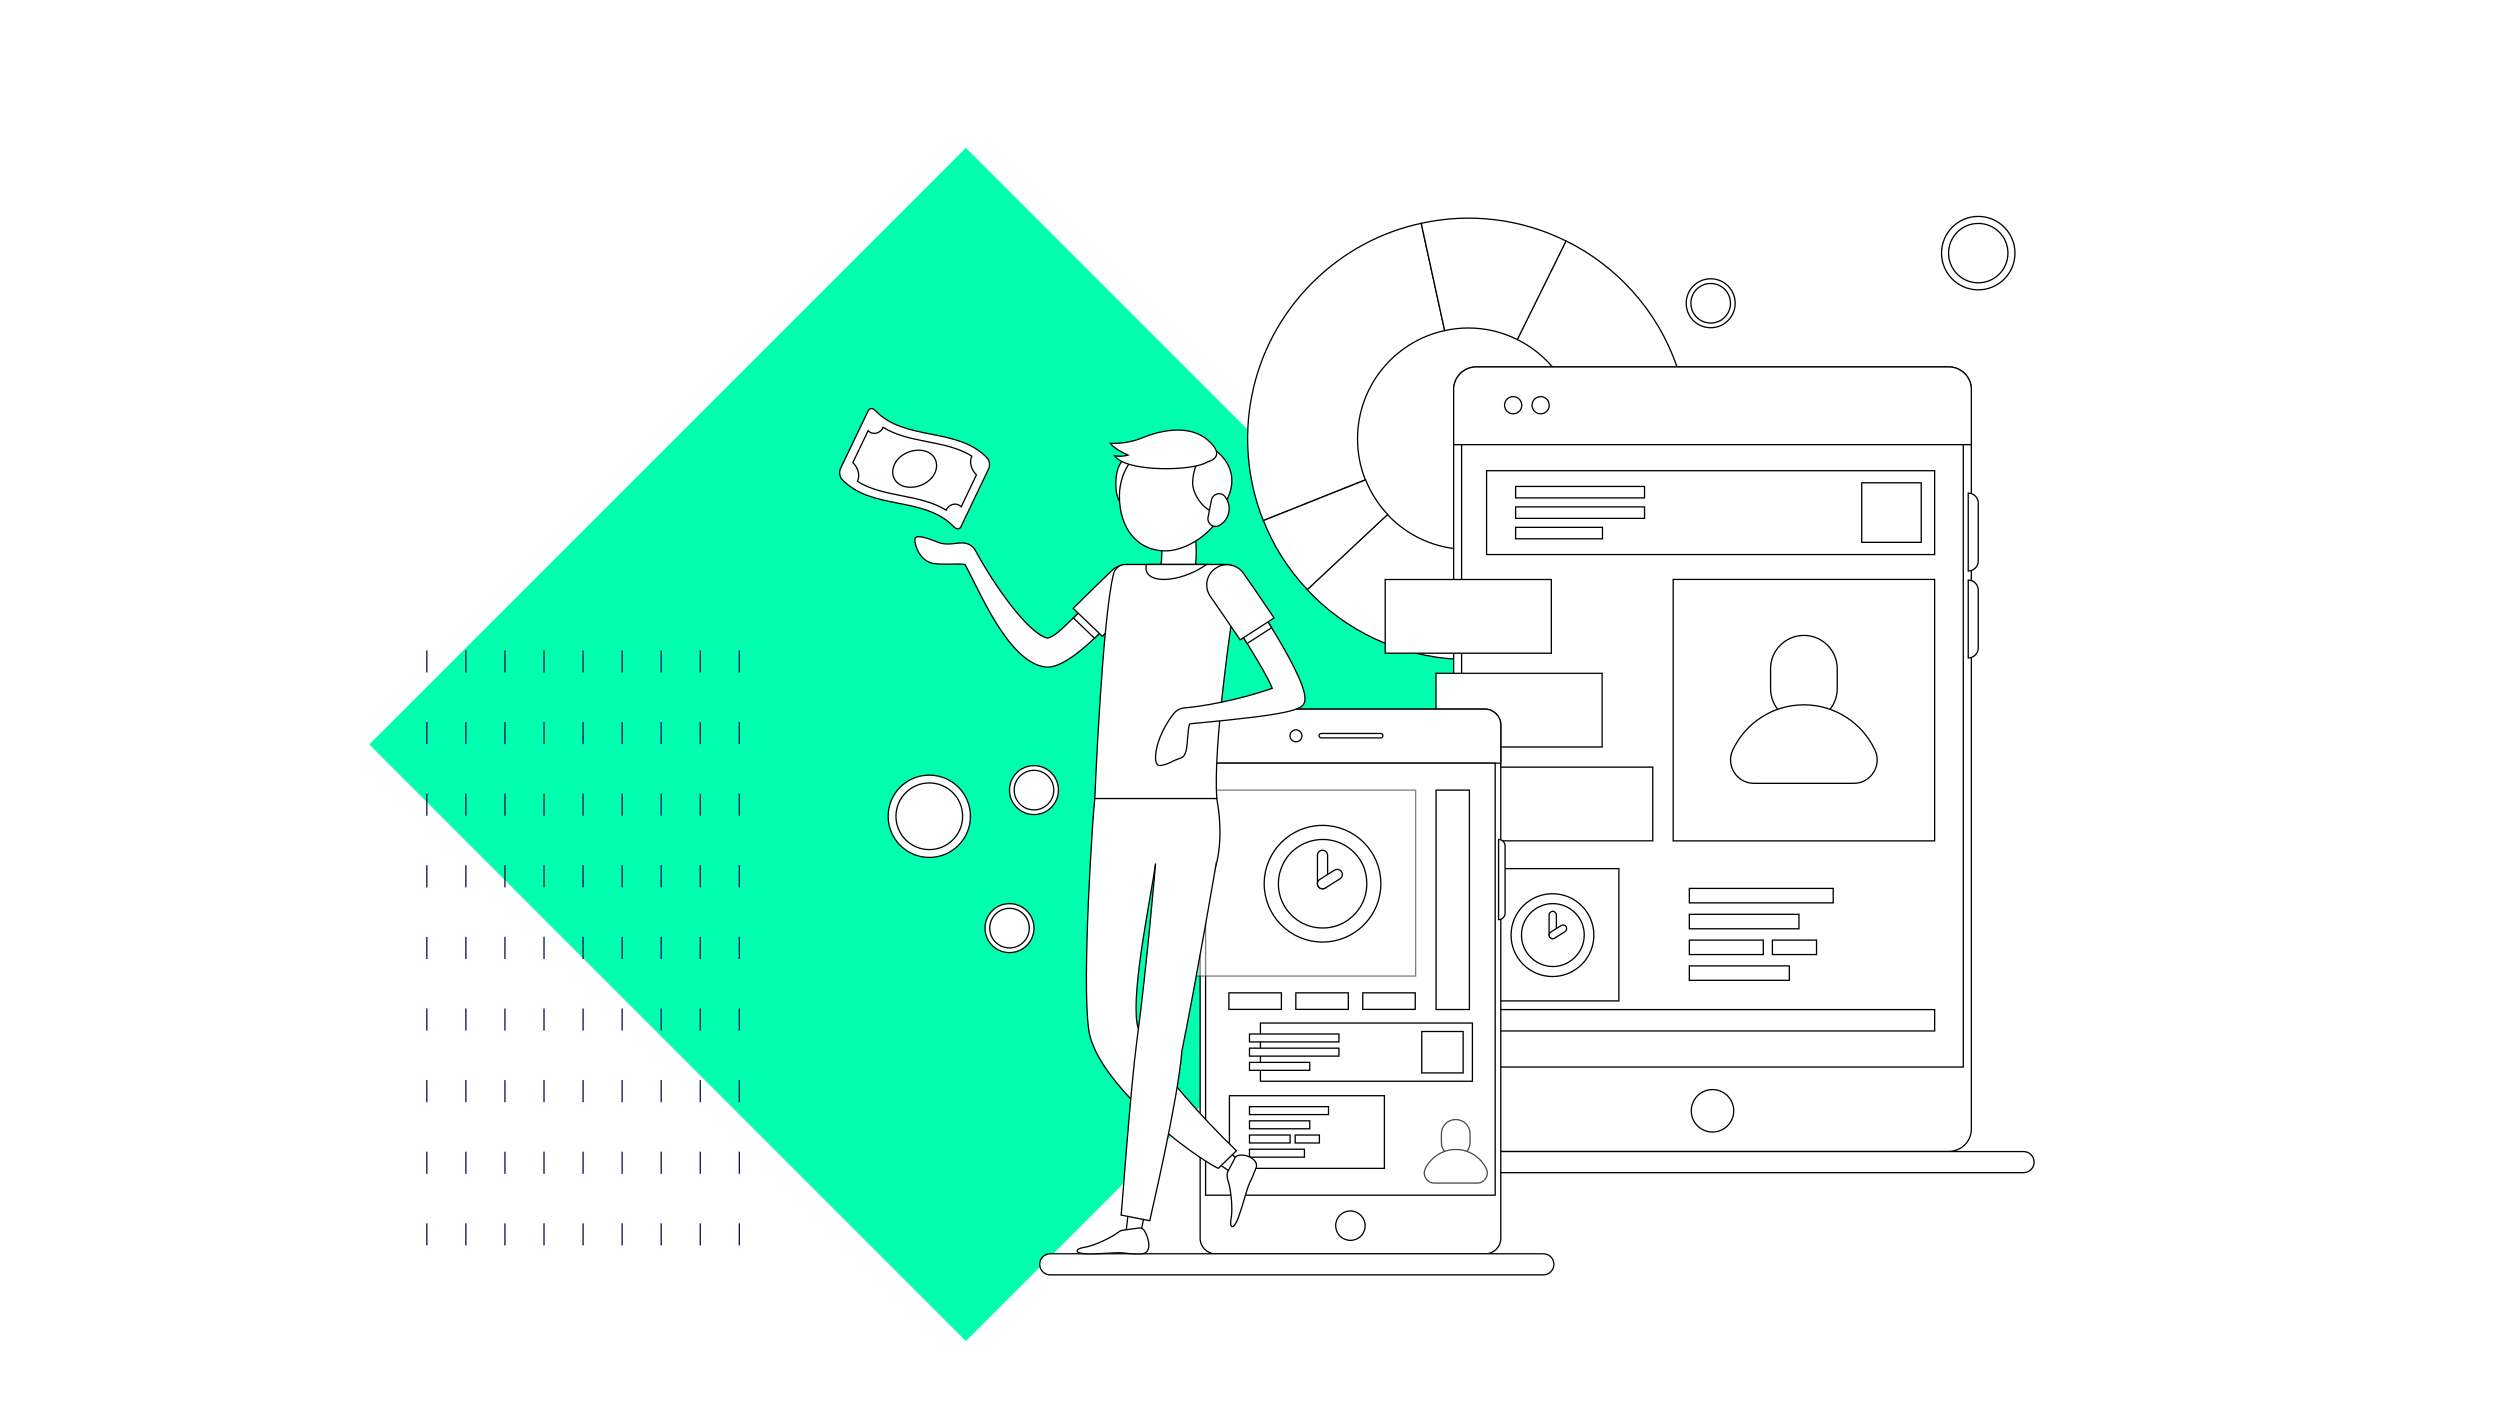 <?xml version="1.0" encoding="utf-8"?>
<!-- Generator: Adobe Illustrator 22.1.0, SVG Export Plug-In . SVG Version: 6.00 Build 0)  -->
<svg version="1.1" id="Layer_1" xmlns="http://www.w3.org/2000/svg" xmlns:xlink="http://www.w3.org/1999/xlink" x="0px" y="0px"
	 viewBox="0 0 1920 1080" style="enable-background:new 0 0 1920 1080;" xml:space="preserve">
<style type="text/css">
	.st0{fill:#FFFFFF;}
	.st1{fill:#00FFAF;}
	.st2{fill:none;stroke:#0C1151;stroke-miterlimit:10;stroke-dasharray:17,38;}
	.st3{fill:#FFFFFF;stroke:#000000;stroke-miterlimit:10;}
	.st4{opacity:0.5;fill:#FFFFFF;stroke:#000000;stroke-miterlimit:10;}
	.st5{opacity:0.7;}
</style>
<rect x="-2.1" y="-6.5" class="st0" width="1931.3" height="1088.9"/>
<rect x="417.8" y="247.8" transform="matrix(0.707 0.707 -0.707 0.707 621.606 -357.046)" class="st1" width="648.1" height="648.1"/>
<g>
	<line class="st2" x1="567.8" y1="499.5" x2="567.8" y2="970.5"/>
	<line class="st2" x1="537.8" y1="499.5" x2="537.8" y2="970.5"/>
	<line class="st2" x1="507.8" y1="499.5" x2="507.8" y2="970.5"/>
	<line class="st2" x1="477.8" y1="499.5" x2="477.8" y2="970.5"/>
	<line class="st2" x1="447.8" y1="499.5" x2="447.8" y2="970.5"/>
	<line class="st2" x1="417.8" y1="499.5" x2="417.8" y2="970.5"/>
	<line class="st2" x1="387.8" y1="499.5" x2="387.8" y2="970.5"/>
	<line class="st2" x1="357.8" y1="499.5" x2="357.8" y2="970.5"/>
	<line class="st2" x1="327.8" y1="499.5" x2="327.8" y2="970.5"/>
</g>
<g>
	<g>
		<g>
			<path class="st3" d="M970.2,399.8c-24.3-61.1-11.8-133.3,37.6-182.6c23.9-23.9,53-39.1,83.7-45.7l18,82.4
				c-38.3,8.3-66.9,42.4-66.9,83.1c0,11.2,2.1,21.8,6,31.5L970.2,399.8z"/>
			<path class="st3" d="M1007.8,456.9c-1.3-1.3-2.6-2.7-3.9-4.1l61.6-57.7c15.5,16.6,37.6,26.9,62.1,26.9c47,0,85-38.1,85-85
				c0-33.5-19.3-62.4-47.4-76.3l37.4-75.7c16.2,7.9,31.4,18.7,44.9,32.1c66.2,66.2,66.2,173.6,0,239.7
				C1181.4,523.1,1074,523,1007.8,456.9z"/>
			<path class="st3" d="M1127.7,251.9c-6.3,0-12.4,0.7-18.2,2l-18-82.4c37.1-8.2,76.5-3.7,111.2,13.6l-37.4,75.7
				C1154,255.1,1141.2,251.9,1127.7,251.9z"/>
			<path class="st3" d="M1004,452.8c-14.9-15.8-26.2-33.9-33.7-53l78.5-31.3c3.9,9.9,9.7,18.9,16.9,26.6L1004,452.8z"/>
		</g>
		<g>
			<g>
				<path class="st3" d="M1514,299.2V867c0,9.6-7.8,17.3-17.3,17.3h-363c-9.6,0-17.3-7.7-17.3-17.3V299.2c0-9.6,7.7-17.4,17.3-17.4
					h363C1506.2,281.8,1514,289.6,1514,299.2z"/>
				<path class="st3" d="M1076.3,900.6h477.8c4.5,0,8.1-3.6,8.1-8.1l0,0c0-4.4-3.6-8.1-8.1-8.1h-477.8c-4.5,0-8.1,3.6-8.1,8.1l0,0
					C1068.2,897,1071.8,900.6,1076.3,900.6z"/>
				<path class="st3" d="M1514,299.2v42.3h-397.6v-42.3c0-9.6,7.8-17.4,17.3-17.4h363C1506.2,281.8,1514,289.6,1514,299.2z"/>
				<g>
					<g>
						<path class="st3" d="M1315.2,869.4L1315.2,869.4c-9,0-16.3-7.3-16.3-16.3l0,0c0-9,7.3-16.3,16.3-16.3l0,0
							c9,0,16.3,7.3,16.3,16.3l0,0C1331.5,862.1,1324.2,869.4,1315.2,869.4z"/>
					</g>
				</g>
				<g>
					<g>
						<path class="st3" d="M1162.1,317.8L1162.1,317.8c-3.7,0-6.6-3-6.6-6.6l0,0c0-3.7,3-6.6,6.6-6.6l0,0c3.7,0,6.6,3,6.6,6.6l0,0
							C1168.8,314.8,1165.8,317.8,1162.1,317.8z"/>
					</g>
				</g>
				<g>
					<g>
						<path class="st3" d="M1183.2,317.8L1183.2,317.8c-3.7,0-6.6-3-6.6-6.6l0,0c0-3.7,3-6.6,6.6-6.6l0,0c3.7,0,6.6,3,6.6,6.6l0,0
							C1189.9,314.8,1186.9,317.8,1183.2,317.8z"/>
					</g>
				</g>
				<rect x="1122.5" y="341.5" class="st3" width="385.3" height="478"/>
			</g>
			<g>
				<g>
					
						<rect x="1099.4" y="409.6" transform="matrix(-1.836970e-16 1 -1 -1.836970e-16 1601.037 -654.352)" class="st3" width="56.6" height="127.6"/>
					
						<rect x="1177.2" y="553.7" transform="matrix(-1.836970e-16 1 -1 -1.836970e-16 1823.027 -588.04)" class="st3" width="56.6" height="127.6"/>
					
						<rect x="1138.3" y="481.6" transform="matrix(-1.836970e-16 1 -1 -1.836970e-16 1712.033 -621.195)" class="st3" width="56.6" height="127.6"/>
				</g>
				<g>
					<rect x="1141.7" y="361.5" class="st3" width="344.1" height="64.4"/>
					<rect x="1429.8" y="370.8" class="st3" width="45.7" height="45.7"/>
					<rect x="1164" y="373.6" class="st3" width="99" height="8.8"/>
					<rect x="1164" y="389.3" class="st3" width="99" height="8.8"/>
					<rect x="1164" y="405" class="st3" width="66.7" height="8.8"/>
				</g>
				<g>
					<rect x="1297.4" y="682.3" class="st3" width="110.5" height="11.1"/>
					<rect x="1297.4" y="702.2" class="st3" width="84.2" height="11.1"/>
					<rect x="1297.4" y="722" class="st3" width="56.8" height="11.1"/>
					<rect x="1361.2" y="722" class="st3" width="33.9" height="11.1"/>
					<rect x="1297.4" y="741.8" class="st3" width="76.8" height="11.1"/>
				</g>
				<g>
					<rect x="1141.7" y="667.1" class="st3" width="101.6" height="101.6"/>
					<g>
						
							<ellipse transform="matrix(0.707 -0.707 0.707 0.707 -158.498 1053.582)" class="st3" cx="1192.5" cy="718.1" rx="31.8" ry="31.8"/>
						<path class="st3" d="M1216.7,718.1c0,8-3.9,15-9.8,19.4c-1.8,1.3-3.7,2.4-5.8,3.2c-0.9,0.4-1.9,0.6-2.9,0.9
							c-0.6,0.1-1.2,0.3-1.8,0.4c-1.2,0.2-2.5,0.3-3.7,0.3c-2.5,0-4.9-0.4-7.2-1.1c-9.8-3.1-17-12.2-17-23.1c0-3.8,0.9-7.3,2.4-10.5
							c1.9-3.9,4.8-7.2,8.4-9.6c0.8-0.6,1.7-1.1,2.6-1.5c2-1,4.1-1.7,6.3-2.1c1.4-0.3,2.9-0.4,4.4-0.4c10.2,0,19,6.4,22.5,15.4
							C1216.1,712.1,1216.7,715,1216.7,718.1z"/>
						<path class="st3" d="M1192.5,720.9c-1.5,0-2.8-1.3-2.8-2.8v-15.4c0-1.5,1.3-2.8,2.8-2.8s2.8,1.3,2.8,2.8v15.4
							C1195.3,719.7,1194.1,720.9,1192.5,720.9z"/>
						<path class="st3" d="M1192.5,720.9c-0.9,0-1.8-0.5-2.4-1.3c-0.8-1.3-0.4-3,0.9-3.8l8-5c1.3-0.8,3-0.4,3.8,0.9
							c0.8,1.3,0.4,3-0.9,3.8l-8,5C1193.6,720.8,1193,720.9,1192.5,720.9z"/>
					</g>
				</g>
				<g>
					<rect x="1285" y="445" class="st3" width="200.8" height="200.8"/>
					<path class="st3" d="M1385.4,554.5L1385.4,554.5c-14.1,0-25.6-11.4-25.6-25.6v-15.3c0-14.1,11.4-25.6,25.6-25.6l0,0
						c14.1,0,25.6,11.4,25.6,25.6v15.3C1411,543,1399.5,554.5,1385.4,554.5z"/>
					<path class="st3" d="M1385.4,541.3c-24.1,0-44.9,14.1-54.6,34.6c-5.6,11.9,3,25.7,16.2,25.7h76.7c13.2,0,21.9-13.8,16.2-25.7
						C1430.3,555.5,1409.5,541.3,1385.4,541.3z"/>
				</g>
				
					<rect x="1305.6" y="611.5" transform="matrix(-1.836970e-16 1 -1 -1.836970e-16 2097.323 -530.223)" class="st3" width="16.4" height="344.1"/>
			</g>
			<g>
				<path class="st3" d="M1511.6,438.5L1511.6,438.5v-59.8l0,0c4.3,0,7.7,3.5,7.7,7.7v44.4C1519.3,435.1,1515.9,438.5,1511.6,438.5z
					"/>
				<path class="st3" d="M1511.6,505.3L1511.6,505.3v-59.8l0,0c4.3,0,7.7,3.5,7.7,7.7v44.4C1519.3,501.9,1515.9,505.3,1511.6,505.3z
					"/>
			</g>
		</g>
		<g>
			<g>
				<path class="st3" d="M1152.6,556.7V951c0,6.7-5.4,12-12.1,12H933.7c-6.6,0-12-5.4-12-12V556.7c0-6.7,5.4-12.1,12-12.1h206.9
					C1147.2,544.7,1152.6,550.1,1152.6,556.7z"/>
				<path class="st3" d="M1152.6,556.7v29.4h-231v-29.4c0-6.6,5.4-12.1,12-12.1h206.9C1147.2,544.7,1152.6,550.1,1152.6,556.7z"/>
				<g>
					<g>
						<path class="st3" d="M1037.1,952.6L1037.1,952.6c-6.3,0-11.3-5.1-11.3-11.3l0,0c0-6.3,5.1-11.3,11.3-11.3l0,0
							c6.2,0,11.3,5.1,11.3,11.3l0,0C1048.5,947.6,1043.4,952.6,1037.1,952.6z"/>
					</g>
				</g>
				<g>
					<g>
						<path class="st3" d="M995.3,569.7L995.3,569.7c-2.5,0-4.6-2.1-4.6-4.6l0,0c0-2.5,2.1-4.6,4.6-4.6l0,0c2.5,0,4.6,2.1,4.6,4.6
							l0,0C999.9,567.6,997.9,569.7,995.3,569.7z"/>
					</g>
				</g>
				<path class="st3" d="M1060.4,566.7h-45.7c-0.9,0-1.7-0.8-1.7-1.7c0-0.9,0.8-1.7,1.7-1.7h45.7c0.9,0,1.7,0.8,1.7,1.7
					C1062.1,566,1061.3,566.7,1060.4,566.7z"/>
				<rect x="925.9" y="586.1" class="st3" width="222.4" height="331.8"/>
			</g>
			<g>
				<rect x="943.8" y="762.5" class="st3" width="40.3" height="12.7"/>
				<rect x="1046.6" y="762.5" class="st3" width="40.3" height="12.7"/>
				<rect x="995.2" y="762.5" class="st3" width="40.3" height="12.7"/>
			</g>
			<g>
				<g>
					<rect x="968" y="785.7" class="st3" width="162.8" height="44.7"/>
					<rect x="1091.9" y="792.2" class="st3" width="31.8" height="31.8"/>
					<rect x="959.6" y="794.1" class="st3" width="68.7" height="6.1"/>
					<rect x="959.6" y="805" class="st3" width="68.7" height="6.1"/>
					<rect x="959.6" y="815.9" class="st3" width="46.3" height="6.1"/>
				</g>
				<g>
					<rect x="944.2" y="841.5" class="st3" width="119" height="55.8"/>
					<rect x="959.6" y="849.9" class="st3" width="60.7" height="6.1"/>
					<rect x="959.6" y="860.8" class="st3" width="46.3" height="6.1"/>
					<rect x="959.6" y="871.7" class="st3" width="31.2" height="6.1"/>
					<rect x="994.7" y="871.7" class="st3" width="18.6" height="6.1"/>
					<rect x="959.6" y="882.6" class="st3" width="42.2" height="6.1"/>
				</g>
				<g>
					<rect x="912.3" y="606.8" class="st4" width="174.9" height="142.8"/>
					<g>
						<circle class="st3" cx="1015.7" cy="678.7" r="44.8"/>
						<path class="st3" d="M1049.7,678.7c0,11.3-5.4,21.2-13.8,27.4c-2.5,1.9-5.3,3.4-8.2,4.5c-1.3,0.5-2.7,0.9-4.1,1.2
							c-0.8,0.2-1.7,0.4-2.5,0.5c-1.7,0.3-3.5,0.4-5.3,0.4c-3.5,0-6.9-0.5-10.1-1.5c-13.8-4.3-23.9-17.2-23.9-32.5
							c0-5.3,1.2-10.3,3.4-14.8c2.6-5.5,6.7-10.2,11.8-13.5c1.2-0.8,2.4-1.5,3.7-2.1c2.8-1.4,5.7-2.4,8.9-3c2-0.4,4.1-0.6,6.3-0.6
							c14.4,0,26.8,9,31.7,21.7C1048.9,670.2,1049.7,674.4,1049.7,678.7z"/>
						<path class="st3" d="M1015.7,682.6c-2.2,0-3.9-1.8-3.9-3.9v-21.8c0-2.2,1.8-3.9,3.9-3.9s3.9,1.8,3.9,3.9v21.8
							C1019.6,680.9,1017.9,682.6,1015.7,682.6z"/>
						<path class="st3" d="M1015.7,682.6c-1.3,0-2.6-0.7-3.3-1.8c-1.2-1.8-0.6-4.3,1.2-5.4l11.3-7.1c1.8-1.1,4.3-0.6,5.4,1.2
							c1.2,1.8,0.6,4.3-1.2,5.4l-11.3,7.1C1017.1,682.4,1016.4,682.6,1015.7,682.6z"/>
					</g>
				</g>
				<g class="st5">
					<path class="st3" d="M1118,888.4L1118,888.4c-6.1,0-11-4.9-11-11v-6.6c0-6.1,4.9-11,11-11l0,0c6.1,0,11,4.9,11,11v6.6
						C1129,883.5,1124,888.4,1118,888.4z"/>
					<path class="st3" d="M1118,882.8c-10.3,0-19.2,6.1-23.4,14.8c-2.4,5.1,1.3,11,7,11h32.9c5.7,0,9.4-5.9,7-11
						C1137.2,888.8,1128.3,882.8,1118,882.8z"/>
				</g>
				<rect x="1102.9" y="606.8" class="st3" width="25.6" height="168.5"/>
			</g>
			<path class="st3" d="M1150.9,706.3L1150.9,706.3v-61.6l0,0c2.8,0,5,2.3,5,5v51.5C1156,704,1153.7,706.3,1150.9,706.3z"/>
		</g>
		<path class="st3" d="M806.6,979.1h378.7c4.4,0,8.1-3.6,8.1-8.1l0,0c0-4.5-3.6-8.1-8.1-8.1H806.6c-4.5,0-8.1,3.6-8.1,8.1l0,0
			C798.5,975.5,802.1,979.1,806.6,979.1z"/>
		<g>
			<circle class="st3" cx="713.7" cy="626.9" r="31.6"/>
			<circle class="st3" cx="713.7" cy="626.9" r="25.6"/>
		</g>
		<g>
			<circle class="st3" cx="775.3" cy="712.8" r="18.8"/>
			<circle class="st3" cx="775.3" cy="712.8" r="15.2"/>
		</g>
		<g>
			<circle class="st3" cx="794.1" cy="606.8" r="18.8"/>
			<circle class="st3" cx="794.1" cy="606.8" r="15.2"/>
		</g>
		<g>
			<circle class="st3" cx="1313.8" cy="232.9" r="18.8"/>
			<circle class="st3" cx="1313.8" cy="232.9" r="15.2"/>
		</g>
		<g>
			<circle class="st3" cx="1519.3" cy="194.4" r="28.2"/>
			<circle class="st3" cx="1519.3" cy="194.4" r="22.8"/>
		</g>
	</g>
	<g>
		<g>
			<g>
				<polygon class="st3" points="875.5,949.5 882.3,917 868.4,914.9 864.5,948.8 				"/>
				<path class="st3" d="M861.9,944.9c-0.9,0.1-1.7,0.5-2.4,1c-4.7,3.9-19.1,11-26.5,12c-7.9,1.1-8.3,5.1,2.8,5.1
					c11.1,0,19.3-1,24.3-0.9c5,0.1,3.7,0.9,15.9,0.9c9.4,0,6.4-12,3.1-17.5c-1-1.7-2.4-2.6-4.4-2.4L861.9,944.9z"/>
			</g>
			<g>
				<polygon class="st3" points="953,892.4 927.5,871.1 919.2,882.3 947.3,901.7 				"/>
				<path class="st3" d="M942.8,900.3c-0.9,2,0,5.6,0.3,6.4c2.1,5.8,3.9,21.7,2.4,29c-1.6,7.8,2,9.5,5.7-1
					c3.7-10.5,5.6-18.5,7.3-23.2s1.8-3.3,6.2-14.7c2.2-5.7-6.9-10.8-13.3-9.5c-1.9,0.4-2.5,0.8-3.7,3.4
					C946.5,893.4,943.6,898.3,942.8,900.3z"/>
			</g>
			<path class="st3" d="M870,441c-4.7-4-11.8-3.3-15.7,1.4c-9.9,11.9-20.7,23.4-29.9,32.1c-8.9,8.5-14,14.1-19.9,15.6
				c-15.1-3.5-41.7-41.8-55.3-67.2c-0.1-0.2-0.2-0.3-0.3-0.4c-0.2-0.4-0.5-0.7-0.7-1.1c-0.2-0.3-0.4-0.5-0.6-0.7
				c-0.3-0.3-0.5-0.5-0.8-0.8c-0.3-0.2-0.5-0.5-0.8-0.7c-0.3-0.2-0.6-0.4-0.9-0.6c-0.3-0.2-0.7-0.4-1-0.5c-0.3-0.1-0.6-0.3-0.9-0.4
				c-0.4-0.1-0.8-0.3-1.2-0.3c-0.2,0-0.3-0.1-0.5-0.2c-5.2-1.2-13.4,2.3-20.7-0.6c-8.3-3.2-19.1-7.4-18.2-1.3
				c1.1,8.3,5.8,14.5,11.5,16.7c6.1,2.4,21.8,0.5,27,1.5c10.6,18.8,32.8,74.6,61.3,78.7c0.6,0.1,1.2,0.2,1.9,0.2
				c8.6,0,20.8-7.5,36.4-22.4c9.1-8.7,19.4-19.8,30.8-33.5C875.3,452,874.7,445,870,441z"/>
			<path class="st3" d="M871.6,353.3c-14.9-8-17.2,21.1-12.4,30.7c5.2,10.2,20.4,19.2,24.6,10.9
				C889.3,384.1,891.7,364.1,871.6,353.3z"/>
			<path class="st3" d="M871.4,456.7c-11.4,13.6-21.7,24.8-30.8,33.5l-16.2-15.6c9.2-8.8,20-20.3,29.9-32.1c4-4.7,11-5.4,15.7-1.4
				C874.7,445,875.3,452,871.4,456.7z"/>
			<path class="st3" d="M875.4,460.4c-9.5,9.1-19.3,18.8-28.8,28.3l-22.4-21.5c11.5-11.4,22.2-21.8,29.8-29.1
				c6.2-5.9,15.9-5.7,21.9,0.5C881.8,444.6,881.6,454.5,875.4,460.4z"/>
			<path class="st3" d="M918.7,422.7c0.1,9.8-1.1,22.3-6.6,31.1c-6.8,10.8-8.1,13-8.3,13.2c-2.5,4.1-6.8,6.4-11.3,6.4
				c-2.3,0-4.6-0.6-6.7-1.9c-6.2-3.7-8.3-11.8-4.6-18c0,0,1.1-1.8,8.6-13.7c1.3-2,2-5.9,2.3-10.5c0.4-5.5,0.1-12.1-0.7-17.6
				c-1.1-7.2,3.9-13.9,11.1-14.9c7.2-1.1,13.9,3.9,14.9,11.1C917.9,410,918.6,415.7,918.7,422.7z"/>
			<path class="st3" d="M951,444.3c-6.5,37.4-19.3,131.2-16.5,169h-93.7c0,0,5.7-139.1,14.5-172.9c1.1-4.1,4.8-6.9,9-6.9h77.6
				C947.6,433.5,952,438.7,951,444.3z"/>
			<path class="st3" d="M930.4,674.3c0,0,11.4-20.9,4.1-61h-93.7c0,0-1.3,30.5,0.8,61H930.4z"/>
			<path class="st3" d="M887.5,663.3c-3.4,24.6-18.4,95.2-14.3,122.3c0.2,1.3,0.6,2.8,1.1,4.4c4.2,12.3,18.2,31.4,34.5,50.6
				c13.3,15.6,28.3,31.2,40.8,43.2l-14,13.5c-7.1-3.5-18.5-11.1-31.2-20.9c-11.8-9.2-24.7-20.5-36-32.5
				c-16.4-17.3-29.7-36.2-32.2-52.7c-5.6-37.4,3.3-168.3,4.6-177.9"/>
			<path class="st3" d="M887.5,663.3c0,0-6.9,80.9-14.4,136.1c-4.7,34.9-11.8,132.8-12,133.8l21.9,4.3c0.8-4.2,21.5-91.3,24.7-130.3
				c11.2-55.1,26.4-144.2,26.5-145.1"/>
			<path class="st3" d="M859.7,381.2c0,23.1,12.7,41.9,35.5,41.9c18,0,45.8-18.7,45.8-41.9c0-23.1-18.7-41.9-41.9-41.9
				C875.9,339.4,859.7,358.1,859.7,381.2z"/>
			<path class="st3" d="M1002.2,536.7c0.3-9.5-11.8-32.1-25.6-54.6c-8.5-14-17.7-27.9-25-38.8c-3.5-5.1-10.4-6.4-15.5-3
				c-5.1,3.5-6.4,10.4-3,15.5c8.3,12.4,17,25.9,24.7,38.3c9.9,16.2,16.3,26.9,19.3,34.5c-11.5,4.2-41.3,12.8-67.8,15.1
				c-3.1,0.3-5.8,1.8-7.6,4c0,0,0,0,0,0c-0.8,1-8.4,10.4-12.2,22.5c-1.9,5.9-4.2,18.6,1.9,17.7c6.1-0.9,9.3-3.6,12.3-4.6
				c4.6-1.6,5.5-1.5,7.1-6.3c1.5-4.6,1.2-18.3,3-21.1C999,548,1002,544.6,1002.2,536.7z"/>
			<path class="st3" d="M935.9,347.8c-12.4-11.4-21.9,16.2-19.6,26.6c2.5,11.2,15,23.6,21.1,16.6
				C945.4,381.9,952.7,363.2,935.9,347.8z"/>
			<path class="st3" d="M927.6,354.6c-10.2,7.3-62.8,8.4-71.6-4.6c0,0,5.3,1.1,10.4-0.5c0,0-10.1-4.2-13.7-9c0,0,12.5,0.8,24.2-4.1
				c11.7-4.9,35.4-11.6,50.7,1.6C943,351.3,927.6,354.6,927.6,354.6z"/>
			<path class="st3" d="M943.7,393.5c-0.9,4.5-3.7,8.1-7.4,10.1c-4.3,2.4-9.5-1.5-8.5-6.4l2.6-13.2c1-4.9,7.2-6.6,10.3-2.7
				C943.4,384.6,944.6,389,943.7,393.5z"/>
			<path class="st3" d="M880.5,433.5c-2.3,8.2,5.4,13,18.9,11.1c9.4-1.3,19.6-5.6,27.3-11.1H880.5z"/>
			<path class="st3" d="M976.6,482.1l-18.8,12.1c-7.6-12.5-16.3-26-24.7-38.3c-3.4-5.1-2.1-12,3-15.5c5.1-3.4,12-2.1,15.5,3
				C958.9,454.2,968.1,468.1,976.6,482.1z"/>
			<path class="st3" d="M929.6,458.1c7.5,10.8,15.3,22.2,22.8,33.3l26.1-16.8c-9-13.5-17.5-25.7-23.5-34.3c-4.9-7-14.5-8.7-21.5-3.8
				C926.3,441.4,924.7,451.1,929.6,458.1z"/>
		</g>
		<g>
			<path class="st3" d="M738.1,404.3c-1.1,2.4-3.5,2.4-5.5,0.3c-22.9-23.9-62.9-12.4-85.8-36.3c-2-2-2.5-6-1.3-8.4
				c7.1-14.7,14.1-29.5,21.2-44.3c1.1-2.4,3.5-2.4,5.5-0.3c22.9,23.9,62.9,12.4,85.8,36.3c2,2,2.5,6,1.3,8.4
				C752.2,374.8,745.2,389.6,738.1,404.3z"/>
			<path class="st3" d="M749.9,364.7c-3.9-3.8-5.8-9.6-3.5-14.4c-20.2-12.6-48-9.5-68.1-22.1c-2.2,4.6-7.7,6.4-11.6,2.6
				c-3.9,8.1-7.8,16.3-11.7,24.5c3.9,3.8,5.8,9.7,3.5,14.4c20.2,12.6,48,9.5,68.1,22.1c2.2-4.6,7.7-6.4,11.6-2.6c0,0,0,0,0,0
				C742.1,381,746,372.9,749.9,364.7L749.9,364.7z M695.8,373.9c-8.6-1.6-12.5-9.6-8.8-17.3c3.6-7.7,13.5-12.1,22.1-10.5
				s12.5,9.6,8.8,17.3C714.2,371,704.4,375.5,695.8,373.9z"/>
		</g>
	</g>
</g>
</svg>
